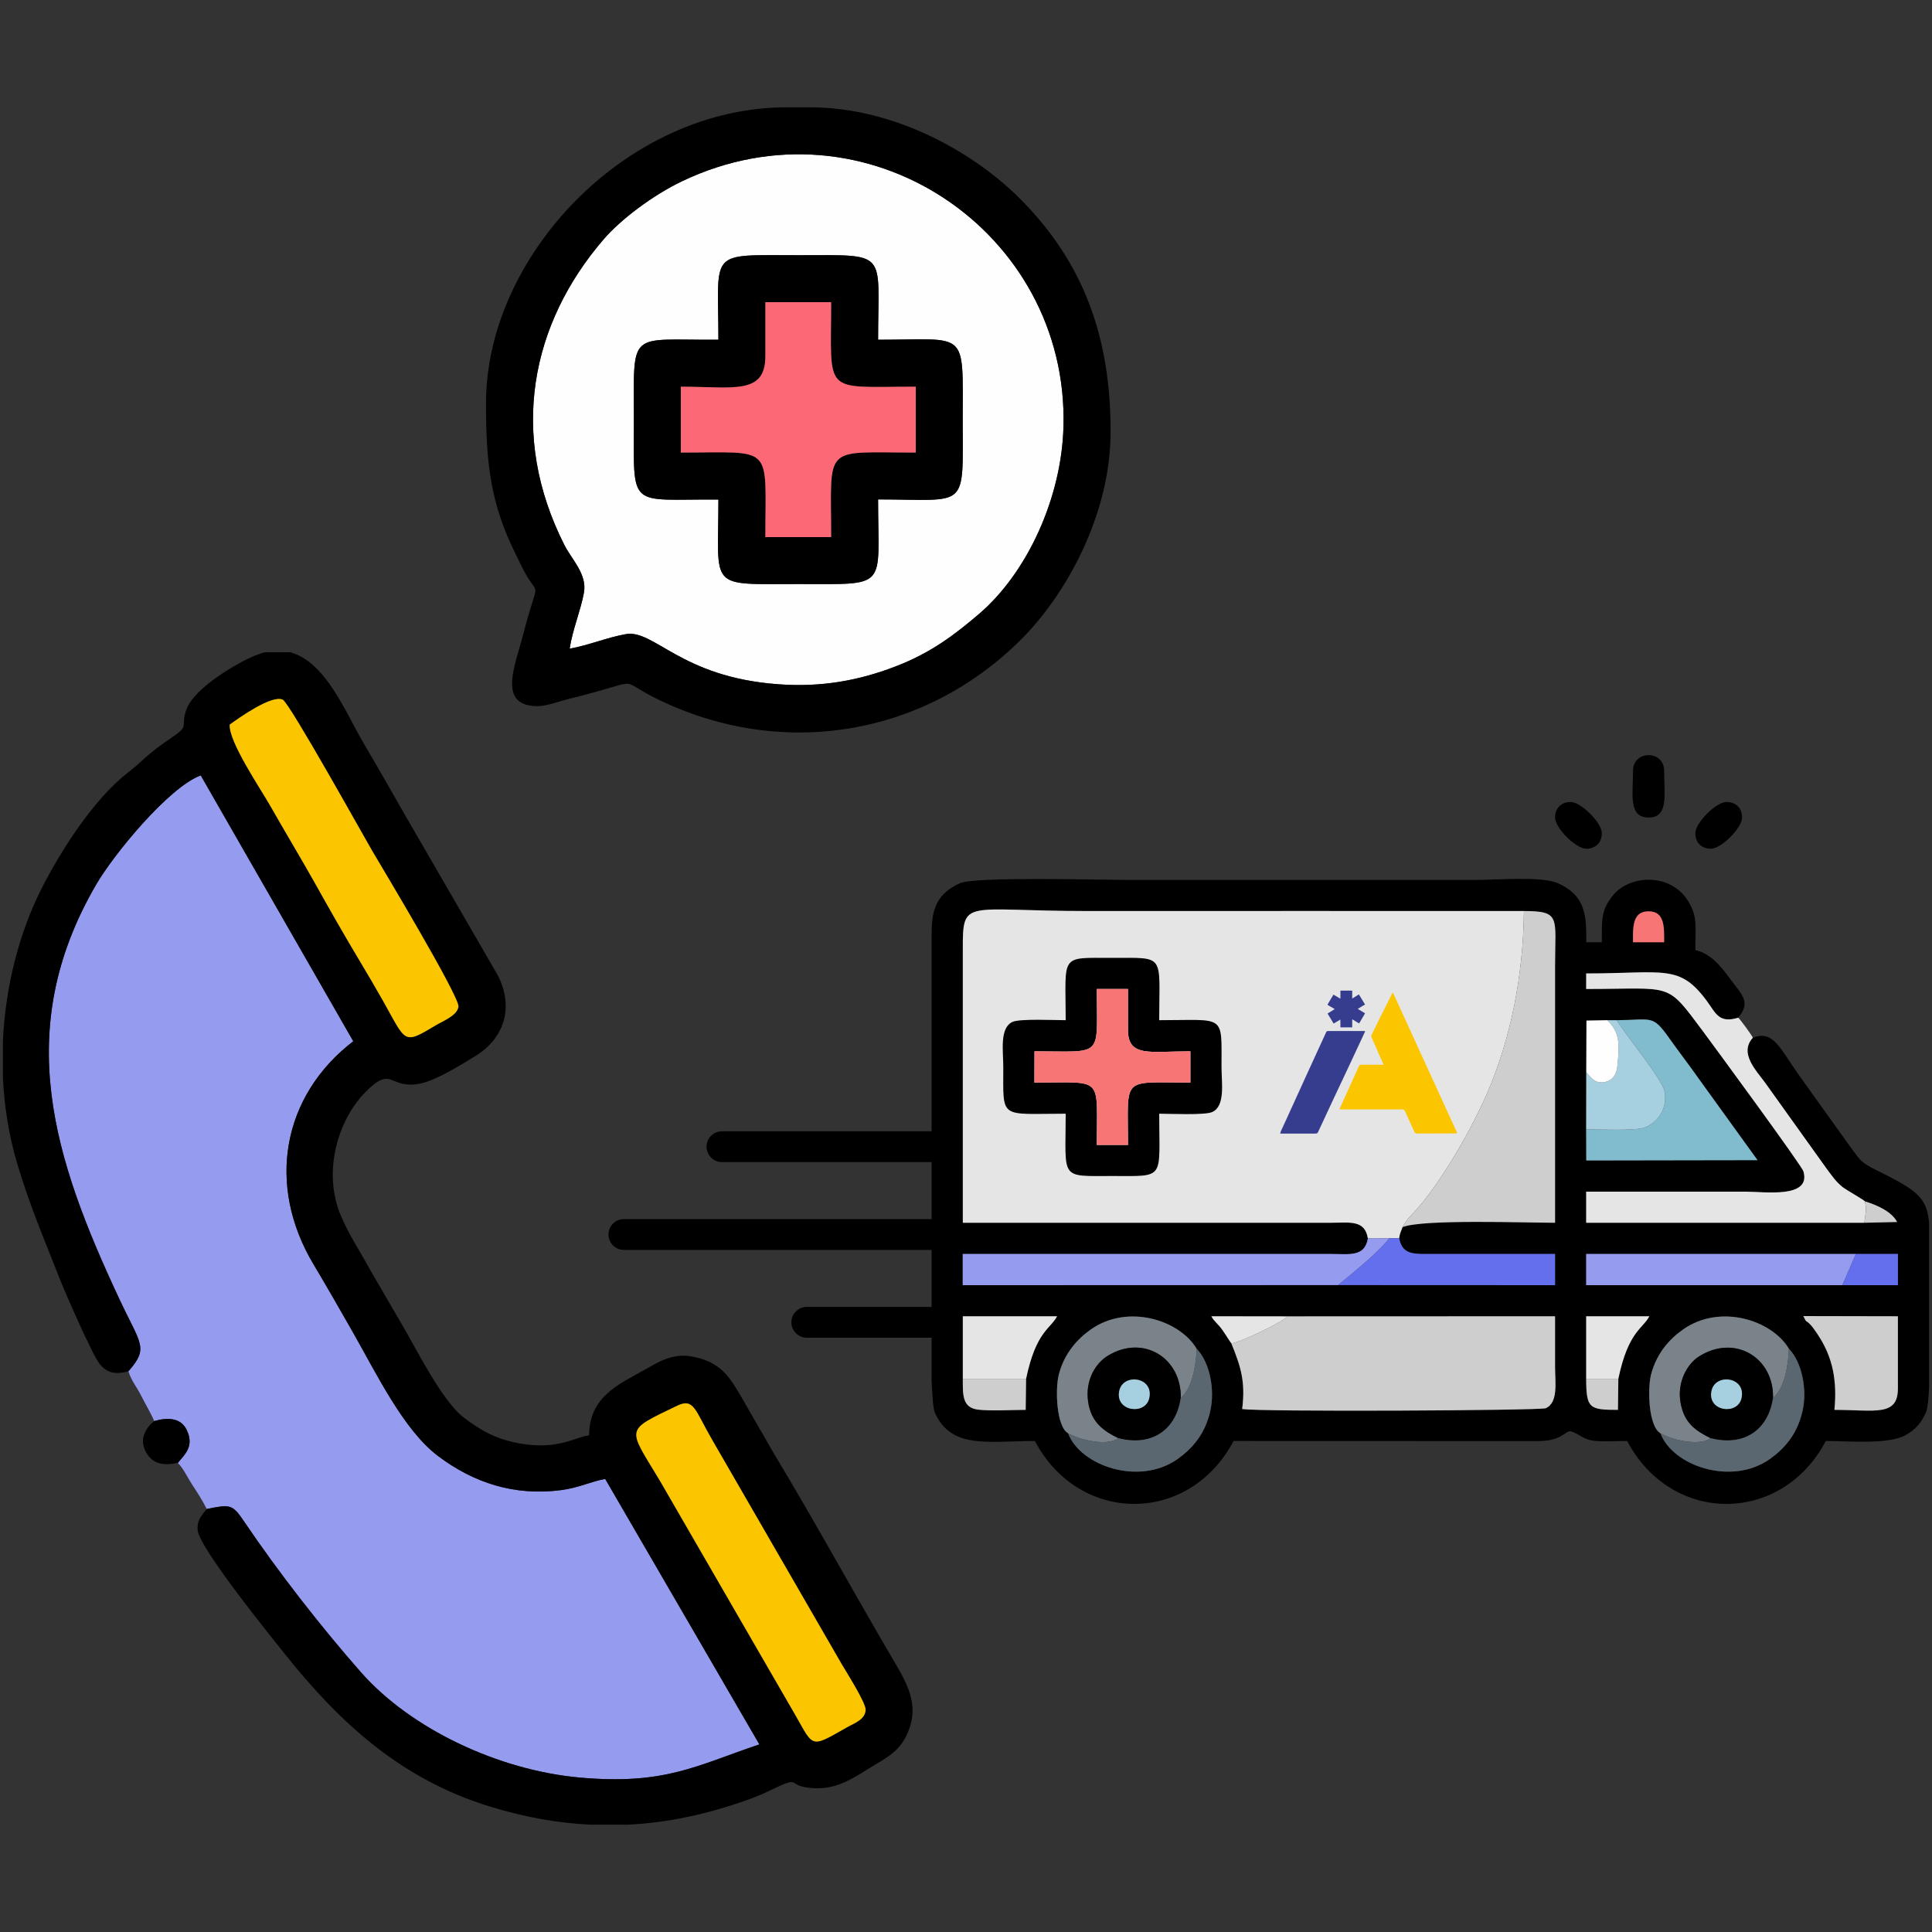 <?xml version="1.0" encoding="UTF-8"?>
<!DOCTYPE svg PUBLIC "-//W3C//DTD SVG 1.1//EN" "http://www.w3.org/Graphics/SVG/1.1/DTD/svg11.dtd">
<!-- Creator: CorelDRAW X7 -->
<svg xmlns="http://www.w3.org/2000/svg" xml:space="preserve" width="200px" height="200px" version="1.1" style="shape-rendering:geometricPrecision; text-rendering:geometricPrecision; image-rendering:optimizeQuality; fill-rule:evenodd; clip-rule:evenodd"
viewBox="0 0 20000 20000"
 xmlns:xlink="http://www.w3.org/1999/xlink">
 <rect x="0" y="0" width="20000" height="20000" fill="#333333" stroke="none"/>
 <defs>
  <style type="text/css">
   <![CDATA[
    .fil1 {fill:black}
    .fil5 {fill:black}
    .fil15 {fill:#363D8E}
    .fil21 {fill:#433E43}
    .fil20 {fill:#544D55}
    .fil12 {fill:#5B6770}
    .fil11 {fill:#636FED}
    .fil22 {fill:#736001}
    .fil10 {fill:#7A828A}
    .fil8 {fill:#80BBCE}
    .fil3 {fill:#959CF0}
    .fil13 {fill:#A6CFE0}
    .fil7 {fill:#CECECE}
    .fil6 {fill:#E5E5E5}
    .fil9 {fill:#F87575}
    .fil4 {fill:#FBC600}
    .fil17 {fill:#FBFAFB}
    .fil2 {fill:#FC6875}
    .fil19 {fill:#FC9801}
    .fil18 {fill:#FDBC85}
    .fil16 {fill:#FDD1A3}
    .fil0 {fill:#FEFEFE}
    .fil14 {fill:#FEFEFF}
   ]]>
  </style>
 </defs>
 <g id="Layer_x0020_1">
  <g id="_2118812441744">
   <g>
    <path class="fil0" d="M7437 3517c0,-939 -118,-875 827,-875 944,0 826,-59 826,875 935,0 876,-117 876,827 0,946 64,826 -876,826 0,935 118,876 -826,876 -945,0 -827,64 -827,-875 -941,-6 -875,116 -875,-827 0,-944 -66,-821 875,-827zm-1540 3198c200,-36 388,-116 579,-150 296,-54 567,443 1575,518 442,34 834,-36 1214,-182 374,-142 624,-336 867,-543 502,-427 858,-1206 877,-1941 55,-2019 -2046,-3449 -3948,-2541 -306,146 -637,398 -811,600 -753,873 -989,2020 -406,3169 75,147 235,299 201,490 -34,186 -118,382 -148,580z"/>
    <path class="fil1" d="M5897 6715c30,-198 114,-394 148,-580 34,-191 -126,-343 -201,-490 -583,-1149 -347,-2296 406,-3169 174,-202 505,-454 811,-600 1902,-908 4003,522 3948,2541 -19,735 -375,1514 -877,1941 -243,207 -493,401 -867,543 -380,146 -772,216 -1214,182 -1008,-75 -1279,-572 -1575,-518 -191,34 -379,114 -579,150zm-866 -2541c0,609 42,1039 316,1580 29,59 54,114 89,178 152,274 138,20 -22,643 -79,309 -272,735 152,735 93,0 225,-51 315,-73 816,-200 483,-219 908,-8 1282,636 2765,402 3778,-606 449,-445 930,-1274 930,-2157 0,-974 -278,-1750 -942,-2413 -454,-455 -1272,-942 -2170,-942l-243 0c-1655,0 -3111,1538 -3111,3063z"/>
    <path class="fil1" d="M7923 3128l681 0c0,972 -97,875 876,875l0 682c-972,0 -876,-96 -876,875l-681 0c0,-971 96,-875 -875,-875l0 -682c539,0 875,89 875,-315l0 -560zm-486 389c-941,6 -875,-117 -875,827 0,943 -66,821 875,827 0,939 -118,875 827,875 944,0 826,59 826,-876 940,0 876,120 876,-826 0,-944 59,-827 -876,-827 0,-934 118,-875 -826,-875 -945,0 -827,-64 -827,875z"/>
    <path class="fil2" d="M7923 3688c0,404 -336,315 -875,315l0 682c971,0 875,-96 875,875l681 0c0,-971 -96,-875 876,-875l0 -682c-973,0 -876,97 -876,-875l-681 0 0 560z"/>
   </g>
   <g>
    <path class="fil3" d="M1329 14196c36,107 83,155 132,252 34,68 118,212 134,263 135,-38 275,-40 339,94 79,169 -22,251 -93,339 58,58 96,144 147,223 57,87 108,165 152,254 245,-49 265,-51 388,131 353,523 802,1098 1211,1562 516,584 1420,1011 2260,1087 882,79 1203,-121 1862,-343l-1596 -2748c-142,24 -272,91 -452,115 -488,65 -912,-76 -1278,-352 -357,-269 -634,-847 -889,-1294 -134,-236 -262,-458 -400,-690 -493,-824 -323,-1747 411,-2310l-1579 -2752c-327,120 -900,814 -1085,1134 -874,1506 -434,2840 240,4281 224,480 311,508 96,754z"/>
    <path class="fil1" d="M7010 14552c173,-83 184,44 357,344l1345 2329c48,82 254,406 249,477 -7,101 -116,135 -195,180 -407,231 -331,211 -586,-220l-1346 -2329c-336,-562 -377,-514 176,-781zm-4265 -7800l259 0c370,100 573,625 758,938 215,363 402,703 616,1067l773 1336c171,327 75,652 -230,839 -147,90 -406,252 -570,285 -336,67 -282,-209 -582,103 -261,272 -438,803 -238,1271 87,202 197,364 300,553l305 525c172,286 435,834 672,1011 167,125 321,217 569,262 406,73 585,-71 722,-83 0,-402 311,-531 576,-680 127,-71 280,-172 478,-138 310,52 403,219 524,425l338 587c403,666 838,1462 1251,2163 137,233 251,447 129,726 -69,156 -166,225 -308,309 -238,142 -402,275 -665,260 -310,-16 -89,-151 -466,31 -72,35 -143,63 -218,90 -417,149 -826,237 -1239,257l-387 0c-338,-16 -681,-78 -1035,-186 -923,-282 -1558,-865 -2134,-1588 -109,-138 -896,-1104 -898,-1283 -2,-111 50,-150 95,-211 245,-49 265,-51 388,131 353,523 802,1098 1211,1562 516,584 1420,1011 2260,1087 882,79 1203,-121 1862,-343l-1596 -2748c-142,24 -272,91 -452,115 -488,65 -912,-76 -1278,-352 -357,-269 -634,-847 -889,-1294 -134,-236 -262,-458 -400,-690 -493,-824 -323,-1747 411,-2310l-1579 -2752c-327,120 -900,814 -1085,1134 -874,1506 -434,2840 240,4281 224,480 311,508 96,754 -134,34 -219,20 -298,-77 -76,-95 -354,-733 -402,-855 -162,-413 -325,-790 -454,-1229 -85,-289 -131,-586 -145,-881l0 -374c26,-578 173,-1129 395,-1571 202,-401 544,-936 899,-1211 183,-142 158,-162 475,-378 164,-111 67,-99 130,-274 82,-230 540,-491 717,-562 34,-14 67,-25 99,-32zm-367 749c95,-69 436,-312 549,-258 71,34 847,1431 926,1565 85,145 909,1515 893,1614 -16,93 -154,143 -237,193 -339,203 -301,177 -546,-258 -83,-145 -155,-270 -236,-404 -155,-259 -309,-528 -459,-797 -151,-270 -313,-537 -469,-812 -101,-178 -434,-668 -421,-843z"/>
    <path class="fil4" d="M2378 7501c-13,175 320,665 421,843 156,275 318,542 469,812 150,269 304,538 459,797 81,134 153,259 236,404 245,435 207,461 546,258 83,-50 221,-100 237,-193 16,-99 -808,-1469 -893,-1614 -79,-134 -855,-1531 -926,-1565 -113,-54 -454,189 -549,258z"/>
    <path class="fil4" d="M7010 14552c-553,267 -512,219 -176,781l1346 2329c255,431 179,451 586,220 79,-45 188,-79 195,-180 5,-71 -201,-395 -249,-477l-1345 -2329c-173,-300 -184,-427 -357,-344z"/>
    <path class="fil1" d="M1595 14711c-90,75 -158,190 -82,324 70,124 180,138 328,109 71,-88 172,-170 93,-339 -64,-134 -204,-132 -339,-94z"/>
   </g>
   <g>
    <g>
     <path class="fil5" d="M8352 13529l1282 0c88,0 160,72 160,159l0 0c0,88 -72,160 -160,160l-1282 0c-88,0 -160,-72 -160,-160l0 0c0,-87 72,-159 160,-159z"/>
     <path class="fil5" d="M6458 12620l3176 0c88,0 160,72 160,159l0 0c0,88 -72,160 -160,160l-3176 0c-88,0 -159,-72 -159,-160l0 0c0,-87 71,-159 159,-159z"/>
     <path class="fil5" d="M7474 11711l2160 0c88,0 160,72 160,159l0 0c0,88 -72,160 -160,160l-2160 0c-88,0 -160,-72 -160,-160l0 0c0,-88 72,-159 160,-159z"/>
    </g>
    <g>
     <path class="fil1" d="M11057 14837c125,337 736,548 1133,267 149,-106 282,-253 337,-490 55,-234 -8,-518 -139,-651 -173,-294 -708,-472 -1095,-201 -138,97 -271,242 -330,458 -43,158 -27,549 94,617zm-1413 -5159l0 76 0 2662 0 1876c7,170 17,293 33,330 170,384 551,295 1036,295 460,869 1598,868 2057,0l3147 1c251,1 278,-102 342,-102 88,24 123,85 244,99 92,11 243,2 341,2 460,869 1598,868 2057,0 227,0 653,39 827,-61 97,-55 159,-122 209,-234 17,-39 27,-138 33,-264l0 -1034 0 -663c-23,-272 -130,-342 -558,-554 -134,-66 -154,-94 -237,-206l-556 -776c-196,-277 -261,-463 -473,-383 -147,161 37,342 127,467l631 882c58,77 103,147 179,204 34,25 208,124 222,141 129,40 277,106 334,214l-339 8 -2880 0 0 -322c552,0 1103,0 1654,0 193,0 677,73 595,-210 -18,-61 -922,-1291 -1037,-1446 -391,-524 -303,-442 -1212,-442l0 -161c813,0 968,-103 1257,296 84,115 119,224 317,162 133,-163 46,-227 -98,-421 -86,-115 -187,-242 -346,-279 0,-247 26,-345 -76,-509 -188,-301 -618,-267 -784,-48 -113,147 -108,229 -108,476l-161 0c0,-246 9,-478 -296,-612 -165,-73 -626,-33 -854,-33l-3590 0c-276,0 -1585,-36 -1741,33 -275,121 -295,319 -296,536zm7545 5159c125,337 735,548 1132,267 149,-106 282,-253 337,-490 55,-234 -8,-518 -139,-651 -173,-294 -708,-472 -1095,-201 -138,97 -271,242 -330,458 -43,158 -27,549 95,617zm-7222 -564c0,164 -8,301 161,320 131,15 355,2 490,2l4 -322c103,-492 252,-516 321,-647l-976 0 0 647zm2780 -366c95,235 148,390 112,679 174,31 3086,16 3142,-8 133,-58 97,-271 97,-427 0,-175 0,-350 0,-525l-2768 1 -790 -1c30,56 69,78 112,139 39,55 56,87 95,142zm3673 366c1,306 31,322 329,322l4 -322c103,-492 252,-516 321,-647l-654 0 0 647zm3227 -647l-979 -2c40,84 19,29 80,96 19,21 43,56 68,93 161,241 202,485 174,782 418,0 657,73 657,-222l0 -747zm-435 -645l-2792 0 0 323 2652 0 575 0 0 -323 -435 0zm-3436 -3550c-1506,-1 -3012,0 -4519,0 -1279,0 -1291,-141 -1290,404l0 2823 3811 0c191,0 351,-34 382,162 -33,195 -192,161 -382,161l-3812 0 0 323 3886 -1 2246 1 0 -323 -1332 0c-162,2 -254,-12 -282,-165 10,-64 22,-70 35,-113 207,-84 1277,-45 1579,-45l0 -2662c0,-500 63,-564 -322,-565zm960 1130l-98 0 -215 4 -2 535 -1 591 1 322 1773 -3 -607 -841c-107,-152 -201,-272 -306,-420 -177,-250 -177,-190 -545,-188zm491 -807c0,-152 9,-320 -161,-320 -170,0 -162,169 -161,320l322 0z"/>
     <path class="fil6" d="M14519 12703c-13,43 -25,49 -35,113l-103 3 -221 1c-31,-196 -191,-162 -382,-162l-3811 0 0 -2823c-1,-545 11,-404 1290,-404 1507,0 3013,-1 4519,0 -8,678 -138,1322 -379,1881 -156,364 -482,937 -750,1227 -53,57 -87,90 -128,164z"/>
     <path class="fil7" d="M12747 13907c104,-15 527,-220 583,-280l2768 -1c0,175 0,350 0,525 0,156 36,369 -97,427 -56,24 -2968,39 -3142,8 36,-289 -17,-444 -112,-679z"/>
     <path class="fil1" d="M11677 10238l-323 0c0,723 78,645 -645,645l-1 324c724,0 646,-79 646,645l323 0c0,-723 -78,-645 646,-645l0 -324c-420,0 -646,65 -646,-221l0 -424zm323 323c689,0 645,-70 645,484 0,163 42,406 -97,467 -76,34 -440,17 -548,17 0,688 69,645 -484,645 -553,0 -484,43 -484,-645 -691,0 -646,66 -646,-484 0,-164 -41,-406 97,-467 76,-34 441,-17 549,-17 0,-689 -69,-645 484,-645 554,0 484,-44 484,645z"/>
     <path class="fil7" d="M14519 12703c41,-74 75,-107 128,-164 268,-290 594,-863 750,-1227 241,-559 371,-1203 379,-1881 385,1 322,65 322,565l0 2662c-302,0 -1372,-39 -1579,45z"/>
     <path class="fil6" d="M17994 10535c31,29 132,171 152,207 -147,161 37,342 127,467l631 882c58,77 103,147 179,204 34,25 208,124 222,141 22,90 5,132 -5,222l-2880 0 0 -322c552,0 1103,0 1654,0 193,0 677,73 595,-210 -18,-61 -922,-1291 -1037,-1446 -391,-524 -303,-442 -1212,-442l0 -161c813,0 968,-103 1257,296 84,115 119,224 317,162z"/>
     <path class="fil3" d="M13852 13303l-3886 1 0 -323 3812 0c190,0 349,34 382,-161l221 -1c-71,99 -286,285 -393,372l-136 112z"/>
     <path class="fil8" d="M16420 11691c135,0 482,16 592,-15 140,-40 260,-201 217,-386 -30,-129 -399,-574 -493,-729 368,-2 368,-62 545,188 105,148 199,268 306,420l607 841 -1773 3 -1 -322z"/>
     <path class="fil9" d="M11677 10662c0,286 226,221 646,221l0 324c-724,0 -646,-78 -646,645l-323 0c0,-724 78,-645 -646,-645l1 -324c723,0 645,78 645,-645l323 0 0 424z"/>
     <polygon class="fil3" points="19072,13304 16420,13304 16420,12981 19212,12981 "/>
     <path class="fil10" d="M18519 13963c-8,182 -47,411 -165,509 11,-420 -399,-666 -769,-428 -116,74 -228,262 -187,481 38,207 155,286 310,363 -112,86 -406,18 -519,-51 -122,-68 -138,-459 -95,-617 59,-216 192,-361 330,-458 387,-271 922,-93 1095,201z"/>
     <path class="fil10" d="M12388 13963c-8,182 -47,411 -165,509 10,-409 -384,-665 -757,-436 -120,74 -234,247 -202,472 31,216 157,303 313,380 -112,86 -406,18 -520,-51 -121,-68 -137,-459 -94,-617 59,-216 192,-361 330,-458 387,-271 922,-93 1095,201z"/>
     <path class="fil7" d="M19647 14373c0,295 -239,222 -657,222 28,-297 -13,-541 -174,-782 -25,-37 -49,-72 -68,-93 -61,-67 -40,-12 -80,-96l979 2 0 747z"/>
     <path class="fil11" d="M13852 13303l136 -112c107,-87 322,-273 393,-372l103 -3c28,153 120,167 282,165l1332 0 0 323 -2246 -1z"/>
     <path class="fil1" d="M11897 14473c49,-221 -273,-262 -311,-73 -43,213 272,253 311,73zm326 -1c-44,313 -283,509 -646,416 -156,-77 -282,-164 -313,-380 -32,-225 82,-398 202,-472 373,-229 767,27 757,436z"/>
     <path class="fil1" d="M18028 14473c49,-221 -273,-262 -311,-73 -43,213 272,253 311,73zm326 -1c-44,313 -283,509 -646,416 -155,-77 -272,-156 -310,-363 -41,-219 71,-407 187,-481 370,-238 780,8 769,428z"/>
     <path class="fil12" d="M11057 14837c114,69 408,137 520,51 363,93 602,-103 646,-416 118,-98 157,-327 165,-509 131,133 194,417 139,651 -55,237 -188,384 -337,490 -397,281 -1008,70 -1133,-267z"/>
     <path class="fil12" d="M17189 14837c113,69 407,137 519,51 363,93 602,-103 646,-416 118,-98 157,-327 165,-509 131,133 194,417 139,651 -55,237 -188,384 -337,490 -397,281 -1007,70 -1132,-267z"/>
     <path class="fil13" d="M16420 11691l1 -591c47,50 88,123 194,101 73,-15 118,-74 127,-156 29,-258 19,-367 -104,-484l98 0c94,155 463,600 493,729 43,185 -77,346 -217,386 -110,31 -457,15 -592,15z"/>
     <path class="fil6" d="M10622 14273l-655 0 0 -647 976 0c-69,131 -218,155 -321,647z"/>
     <path class="fil6" d="M16753 14273l-333 0 0 -647 654 0c-69,131 -218,155 -321,647z"/>
     <path class="fil7" d="M9967 14273l655 0 -4 322c-135,0 -359,13 -490,-2 -169,-19 -161,-156 -161,-320z"/>
     <path class="fil14" d="M16421 11100l2 -535 215 -4c123,117 133,226 104,484 -9,82 -54,141 -127,156 -106,22 -147,-51 -194,-101z"/>
     <path class="fil1" d="M17227 7979c0,243 50,484 -161,484 -211,0 -161,-241 -161,-484 0,-216 322,-216 322,0z"/>
     <polygon class="fil11" points="19072,13304 19212,12981 19647,12981 19647,13304 "/>
     <path class="fil1" d="M16582 8625c0,97 -64,161 -161,161 -108,0 -323,-215 -323,-323 0,-97 64,-161 161,-161 107,0 323,215 323,323z"/>
     <path class="fil1" d="M18034 8463c0,108 -216,323 -323,323 -97,0 -161,-64 -161,-161 0,-108 215,-323 323,-323 97,0 161,64 161,161z"/>
     <path class="fil6" d="M12747 13907c-39,-55 -56,-87 -95,-142 -43,-61 -82,-83 -112,-139l790 1c-56,60 -479,265 -583,280z"/>
     <path class="fil7" d="M16420 14273l333 0 -4 322c-298,0 -328,-16 -329,-322z"/>
     <path class="fil9" d="M17227 9754l-322 0c-1,-151 -9,-320 161,-320 170,0 161,168 161,320z"/>
     <path class="fil13" d="M18028 14473c-39,180 -354,140 -311,-73 38,-189 360,-148 311,73z"/>
     <path class="fil13" d="M11897 14473c-39,180 -354,140 -311,-73 38,-189 360,-148 311,73z"/>
     <path class="fil7" d="M19300 12658c10,-90 27,-132 5,-222 129,40 277,106 334,214l-339 8z"/>
     <g>
      <path class="fil4" d="M14323 11022c-17,-38 -31,-71 -46,-103 -25,-58 -50,-116 -76,-173 -8,-16 -5,-30 3,-44 27,-54 53,-109 80,-163 44,-87 88,-175 134,-267 223,488 445,973 668,1459 -7,1 -12,2 -16,2 -134,0 -268,0 -402,1 -14,0 -21,-6 -26,-17 -32,-70 -65,-140 -96,-211 -7,-17 -16,-21 -32,-21 -208,0 -415,0 -622,0 -8,0 -16,0 -27,0 10,-24 20,-46 30,-68 54,-120 109,-241 164,-362 14,-33 14,-33 49,-33 63,0 125,0 187,0 7,0 15,0 28,0l0 0z"/>
      <path class="fil15" d="M13271 11735c-22,0 -19,-1 -19,-1 9,-27 7,-20 9,-27 15,-32 29,-62 43,-93 38,-83 76,-167 114,-250 34,-74 68,-148 101,-222 39,-84 77,-167 115,-251 32,-70 64,-139 96,-209 2,-4 9,-9 13,-9 128,0 255,0 383,0 1,0 2,1 6,3 -9,19 -18,39 -27,59 -50,106 -99,213 -149,319 -49,104 -98,208 -147,312 -52,112 -104,223 -156,335 -15,34 -15,34 -52,34 -102,0 -204,0 -306,0 -7,0 0,0 -24,0z"/>
      <path class="fil15" d="M13876 10595l-1 -41 -4 3c-11,6 -49,29 -57,34 -4,3 -8,5 -8,5 0,0 -20,-33 -51,-84 -7,-11 -12,-20 -12,-20 0,0 15,-10 34,-21 19,-11 36,-22 37,-23 2,-1 3,-2 3,-2 0,0 -20,-12 -63,-37 -6,-4 -12,-8 -12,-8 0,0 5,-9 11,-19 7,-11 13,-22 14,-24 3,-5 20,-33 26,-43 2,-3 5,-8 6,-11 5,-8 4,-7 5,-7 0,0 3,1 6,3 28,17 41,24 43,25 1,1 7,4 12,7 6,4 10,7 10,7 1,-1 1,-19 1,-42l0 -42 122 0 0 82 5 -3c10,-7 48,-30 56,-35 4,-2 8,-5 8,-5 1,1 20,33 52,85 6,11 12,20 12,20 -1,0 -16,9 -35,20 -19,12 -35,22 -37,23 -2,1 -3,2 -3,2 0,1 20,13 63,38 7,4 12,7 12,7 0,0 -5,9 -11,20 -7,11 -13,21 -14,24 -3,4 -20,33 -25,42 -2,4 -5,9 -7,12 -4,7 -4,7 -5,7 0,0 -2,-1 -5,-3 -2,-2 -13,-8 -24,-14 -11,-7 -25,-15 -31,-19 -6,-3 -11,-6 -11,-6 0,0 0,19 0,42l0 41 -122 0 0 -40z"/>
     </g>
    </g>
   </g>
  </g>
  <g id="_2118812411024">
   <g>
    <path class="fil1" d="M78973 17248l5 -95 879 0 9 95 -1 1398 -892 0 0 -1398zm215 -11231l650 0 971 0c250,12 489,41 697,110 256,85 383,168 584,307 269,185 389,299 264,501 -130,59 -202,58 -305,-29 -266,-227 -448,-368 -858,-463 -397,-91 -1272,-47 -1727,-45 -766,-3 -1300,312 -1612,733 -391,531 -433,1201 -371,1980 102,-51 268,-183 391,-258 152,-94 286,-155 446,-238 601,-337 1579,-478 2349,-356 368,59 774,185 1074,328 502,240 562,342 887,524 38,-376 36,-1047 -85,-1429 -57,-180 1,-242 89,-344 154,0 212,33 260,148 188,460 109,1287 120,1811 4,178 47,137 126,256 162,245 -51,142 232,351 452,334 494,1105 219,1566 -86,143 -249,300 -422,340 21,93 107,228 146,414 163,789 -197,1151 -248,1340 420,0 731,42 987,207 693,451 716,919 716,1647l0 2948c0,250 40,485 -261,629 -41,19 -70,28 -101,32l-1508 0c-119,-7 -197,-40 -205,-178 34,-176 85,-202 269,-205 272,-4 1321,48 1396,-26 62,-60 32,-1379 22,-1465l-1113 0c-247,332 -515,571 -1015,571 -493,0 -768,-235 -1015,-571l-990 1 -1 1490c362,7 729,2 1091,2 565,0 799,-83 855,203 -22,81 -17,137 -127,168 -14,4 -132,7 -329,10l-7895 0 -146 0c-459,-2 -515,-32 -514,-534 1,-813 3,-1627 0,-2439 -4,-993 754,-950 1474,-940 271,4 228,50 302,-308 117,-569 495,-382 634,-585 265,-386 639,-630 1172,-658 377,-19 812,1 1195,1 0,-297 24,-709 0,-992 -11,-130 -79,-158 -183,-324 -50,-80 -139,-232 -147,-336 -375,0 -511,6 -764,-126 -449,-236 -572,-757 -490,-1254 64,-387 222,-517 442,-676 139,-101 28,-113 155,-303 32,-49 71,-82 91,-112 90,-135 -31,-1225 82,-1697 152,-633 573,-1191 1161,-1482 367,-181 600,-233 883,-245zm-5042 12312l4446 0 0 315 -4446 2 -585 0 0 -317 585 0zm9280 -2014l951 -1 12 458 -976 0 13 -457zm-3178 0l835 -1 -3 458 -834 0 2 -457zm-1275 95l5 -96 876 0 12 95 -1 363 -891 0 -1 -362zm2493 279c-180,-1081 1416,-1294 1575,-278 168,1070 -1410,1265 -1575,278zm-4067 -757c276,6 227,-174 227,-424 245,0 596,-49 772,80 219,162 194,328 194,644l-5 1677c-30,70 -57,42 -273,40l-4741 -1c-55,-262 -12,-1230 -12,-1564 0,-233 -43,-529 91,-697 170,-210 325,-181 653,-178l221 0c0,1368 -216,2058 1170,2057 712,0 1640,167 1881,-546 36,-108 56,-233 50,-357 -9,-169 -56,-200 -222,-212 -287,86 -11,593 -492,718 -132,34 -1577,61 -1763,-35 -117,-61 -226,-190 -240,-369 -29,-374 -2,-868 -2,-1255l2337 -3c0,196 -34,367 154,425zm3266 -2583c619,-71 975,-418 1093,-441 0,202 0,403 0,605 -1,218 -41,412 188,441 772,100 2443,-381 2442,1160l-2 819c-1750,0 -790,68 -1516,-396 -167,-108 -381,-175 -618,-175 -247,0 -465,75 -634,185 -247,160 -343,370 -408,386l-965 -1 14 -1211c339,-6 408,-144 407,-471 -1,-300 -1,-601 -1,-901zm-3831 1778l-1532 0c-47,-555 358,-432 750,-432 118,0 522,-14 607,11 124,38 189,276 175,421zm3003 -1743c95,-40 319,-28 444,-9 42,115 36,833 6,967 -116,26 -350,29 -462,-3 -23,-111 -39,-870 12,-955zm-741 -90c88,-4 130,14 218,32 200,43 132,62 132,695 -1,406 -56,696 405,700l15 1212 -892 0c-60,-980 -1085,-806 -1718,-806l-124 -507c-149,-109 -151,-248 -421,-295 -200,-35 -480,2 -694,-15 437,-452 824,-353 1509,-353 1069,0 779,107 830,-1053 90,33 234,148 355,212 113,60 296,94 385,178zm3043 282c0,-224 -30,-850 4,-1028 0,0 348,-637 388,-648l204 0c174,53 428,956 -65,1522 -183,210 -194,154 -531,154zm-3673 -3901c81,-125 676,-326 890,-380 1186,-305 2095,182 2920,804 0,1093 84,1581 -523,2280 -523,603 -1330,662 -2118,611 -724,-59 -1202,-461 -1479,-869 -405,-596 -321,-1228 -321,-2018 156,-124 413,-340 631,-428zm-1714 1068c0,-291 95,-460 266,-557 141,55 114,150 436,143 0,426 0,768 42,1186 -585,23 -744,-221 -744,-772zm5905 -414c288,9 316,-90 433,-143 178,90 269,272 269,557 0,504 -106,776 -745,776 49,-419 43,-769 43,-1190zm-4146 -1148l-623 400c-257,183 -475,469 -589,324 -65,-140 44,-181 124,-255 483,-448 1344,-896 2009,-1000 1301,-200 2412,243 3337,1068 150,134 23,334 -197,146 -70,-60 -122,-108 -191,-164 -133,-108 -278,-211 -434,-303 -706,-413 -1449,-665 -2316,-543 -591,83 -988,312 -1120,327z"/>
    <path class="fil16" d="M79238 11963c-21,-213 189,-271 354,-135 285,236 632,241 913,14 235,-190 368,-42 367,95 0,236 -497,449 -806,450 -187,1 -363,-45 -506,-120 -113,-60 -309,-181 -322,-304zm1770 -1855c0,-216 58,-288 287,-253 136,82 94,509 94,659 0,329 -381,359 -381,-25l0 -381zm-2287 0c0,-216 58,-288 288,-253 135,82 93,509 93,659 0,329 -381,359 -381,-25l0 -381zm1287 722c427,294 173,582 -66,445 -21,-11 -235,-229 -271,-263 -192,-178 -26,-335 161,-706 55,-109 115,-267 301,-192 268,109 -81,548 -125,716zm-1542 -1155c-70,185 -27,876 -27,1119 -1,368 9,668 128,990 329,889 898,1037 1068,1206 788,51 1595,-8 2118,-611 607,-699 523,-1187 523,-2280 -825,-622 -1734,-1109 -2920,-804 -214,54 -809,255 -890,380z"/>
    <path class="fil3" d="M80665 13349c0,300 0,601 1,901 1,327 -68,465 -407,471l-14 1211 965 1c65,-16 161,-226 408,-386 169,-110 387,-185 634,-185 237,0 451,67 618,175 726,464 -234,396 1516,396l2 -819c1,-1541 -1670,-1060 -2442,-1160 -229,-29 -189,-223 -188,-441 0,-202 0,-403 0,-605 -118,23 -474,370 -1093,441z"/>
    <path class="fil3" d="M79206 6925c123,-39 1352,-26 1573,-19 283,10 357,150 357,432 0,262 13,501 -220,568 -136,39 -1366,25 -1587,17 -278,-11 -354,-155 -354,-431 -1,-291 -26,-487 231,-567zm-888 1690c601,-337 1579,-478 2349,-356 368,59 774,185 1074,328 502,240 562,342 887,524 38,-376 36,-1047 -85,-1429 -57,-180 1,-242 89,-344 -50,-60 -83,-133 -127,-202 -43,-68 -104,-136 -151,-201 -130,59 -202,58 -305,-29 -266,-227 -448,-368 -858,-463 -397,-91 -1272,-47 -1727,-45 -78,75 -177,103 -270,169 -680,478 -930,1179 -876,2048z"/>
    <path class="fil3" d="M82192 18849l501 0c34,-176 85,-202 269,-205 272,-4 1321,48 1396,-26 62,-60 32,-1379 22,-1465l-1113 0c-247,332 -515,571 -1015,571 -493,0 -768,-235 -1015,-571l-990 1 -1 1490c362,7 729,2 1091,2 565,0 799,-83 855,203z"/>
    <path class="fil3" d="M78587 17909l5 -1677c0,-316 25,-482 -194,-644 -176,-129 -527,-80 -772,-80 0,250 49,430 -227,424 56,62 29,-3 39,119 3,30 0,96 0,130 0,112 17,174 -33,270 166,12 213,43 222,212 6,124 -14,249 -50,357 -241,713 -1169,546 -1881,546 -1386,1 -1170,-689 -1170,-2057l-221 0 -62 110c-150,255 -97,664 -97,1019 0,425 0,850 0,1274l4441 -3z"/>
    <path class="fil17" d="M75886 16028c0,-159 53,-297 237,-256 149,33 144,182 144,348 177,37 375,-10 367,212 -7,208 -190,159 -367,191 -3,187 1,376 -209,358 -187,-16 -168,-184 -174,-369 -181,0 -339,15 -363,-159 -31,-229 194,-221 365,-221l0 -104zm1519 423c50,-96 33,-158 33,-270 0,-34 3,-100 0,-130 -10,-122 17,-57 -39,-119 -188,-58 -154,-229 -154,-425l-2337 3c0,387 -27,881 2,1255 14,179 123,308 240,369 186,96 1631,69 1763,35 481,-125 205,-632 492,-718z"/>
    <path class="fil3" d="M77132 14620l124 507c633,0 1658,-174 1718,806l892 0 -15 -1212c-461,-4 -406,-294 -405,-700 0,-633 68,-652 -132,-695 -88,-18 -130,-36 -218,-32 -69,37 -34,277 -34,371 1,677 92,902 -367,902l-1439 3c-62,5 -141,-3 -124,50z"/>
    <path class="fil11" d="M77132 14620c-17,-53 62,-45 124,-50l1439 -3c459,0 368,-225 367,-902 0,-94 -35,-334 34,-371 -89,-84 -272,-118 -385,-178 -121,-64 -265,-179 -355,-212 -51,1160 239,1053 -830,1053 -685,0 -1072,-99 -1509,353 214,17 494,-20 694,15 270,47 272,186 421,295z"/>
    <path class="fil17" d="M81466 16689c165,987 1743,792 1575,-278 -159,-1016 -1755,-803 -1575,278z"/>
    <path class="fil11" d="M78318 8615c-54,-869 196,-1570 876,-2048 93,-66 192,-94 270,-169 -766,-3 -1300,312 -1612,733 -391,531 -433,1201 -371,1980 102,-51 268,-183 391,-258 152,-94 286,-155 446,-238z"/>
    <path class="fil1" d="M79356 7287l1399 0 1 255 -1299 0 -101 -1 0 -254zm-150 -362c-257,80 -232,276 -231,567 0,276 76,420 354,431 221,8 1451,22 1587,-17 233,-67 220,-306 220,-568 0,-282 -74,-422 -357,-432 -221,-7 -1450,-20 -1573,19z"/>
    <path class="fil18" d="M79635 12990c-170,-169 -739,-317 -1068,-1206 -119,-322 -129,-622 -128,-990 0,-243 -43,-934 27,-1119 -218,88 -475,304 -631,428 0,790 -84,1422 321,2018 277,408 755,810 1479,869z"/>
    <path class="fil11" d="M78587 17909l-4441 3c0,-424 0,-849 0,-1274 0,-355 -53,-764 97,-1019l62 -110c-328,-3 -483,-32 -653,178 -134,168 -91,464 -91,697 0,334 -43,1302 12,1564l4741 1c216,2 243,30 273,-40z"/>
    <polygon class="fil3" points="74146,18646 78592,18644 78592,18329 74146,18329 "/>
    <polygon class="fil3" points="78973,18646 79865,18646 79866,17248 79857,17153 78978,17153 78973,17248 "/>
    <path class="fil19" d="M82139 13576c337,0 348,56 531,-154 493,-566 239,-1469 65,-1522l-204 0c-40,11 -388,648 -388,648 -34,178 -4,804 -4,1028z"/>
    <path class="fil20" d="M79432 8650l-118 70c-250,113 -507,234 -728,393l-75 68c132,-15 529,-244 1120,-327 867,-122 1610,130 2316,543 156,92 301,195 434,303 69,56 121,104 191,164 220,188 347,-12 197,-146 -925,-825 -2036,-1268 -3337,-1068z"/>
    <path class="fil18" d="M76752 10743c0,551 159,795 744,772 -42,-418 -42,-760 -42,-1186 -322,7 -295,-88 -436,-143 -171,97 -266,266 -266,557z"/>
    <path class="fil18" d="M82657 10329c0,421 6,771 -43,1190 639,0 745,-272 745,-776 0,-285 -91,-467 -269,-557 -117,53 -145,152 -433,143z"/>
    <path class="fil1" d="M80066 12387c309,-1 806,-214 806,-450 1,-137 -132,-285 -367,-95 -281,227 -628,222 -913,-14 -165,-136 -375,-78 -354,135 13,123 209,244 322,304 143,75 319,121 506,120z"/>
    <path class="fil1" d="M75886 16028l0 104c-171,0 -396,-8 -365,221 24,174 182,159 363,159 6,185 -13,353 174,369 210,18 206,-171 209,-358 177,-32 360,17 367,-191 8,-222 -190,-175 -367,-212 0,-166 5,-315 -144,-348 -184,-41 -237,97 -237,256z"/>
    <path class="fil3" d="M76834 15127c14,-145 -51,-383 -175,-421 -85,-25 -489,-11 -607,-11 -392,0 -797,-123 -750,432l1532 0z"/>
    <path class="fil1" d="M80008 10830c44,-168 393,-607 125,-716 -186,-75 -246,83 -301,192 -187,371 -353,528 -161,706 36,34 250,252 271,263 239,137 493,-151 66,-445z"/>
    <path class="fil21" d="M78511 9181l75 -68c221,-159 478,-280 728,-393l118 -70c-665,104 -1526,552 -2009,1000 -80,74 -189,115 -124,255 114,145 332,-141 589,-324l623 -400z"/>
    <polygon class="fil4" points="83413,16772 84389,16772 84377,16314 83426,16315 "/>
    <polygon class="fil4" points="79837,13384 79838,14330 80275,14330 80275,13391 "/>
    <polygon class="fil4" points="78974,16772 79865,16772 79866,16409 79854,16314 78978,16314 78973,16410 "/>
    <polygon class="fil4" points="80246,16772 81080,16772 81083,16314 80248,16315 "/>
    <polygon class="fil17" points="79356,7541 79457,7542 80756,7542 80755,7287 79356,7287 "/>
    <path class="fil1" d="M78721 10108l0 381c0,384 381,354 381,25 0,-150 42,-577 -93,-659 -230,-35 -288,37 -288,253z"/>
    <path class="fil1" d="M81008 10108l0 381c0,384 381,354 381,25 0,-150 42,-577 -94,-659 -229,-35 -287,37 -287,253z"/>
    <polygon class="fil11" points="74146,18646 74146,18329 73561,18329 73561,18646 "/>
    <path class="fil22" d="M79837 13384l438 7 0 939 -437 0 -1 -946zm0 0c-51,85 -35,844 -12,955 112,32 346,29 462,3 30,-134 36,-852 -6,-967 -125,-19 -349,-31 -444,9z"/>
    <g>
     <path class="fil4" d="M82378 16463c-11,-24 -20,-45 -29,-66 -16,-37 -32,-74 -49,-110 -5,-11 -3,-19 2,-29 17,-34 34,-69 51,-103 28,-56 56,-112 86,-171 143,312 285,621 427,933 -4,0 -7,1 -10,1 -86,0 -172,0 -257,0 -9,0 -13,-3 -17,-11 -20,-45 -41,-89 -61,-135 -5,-10 -10,-13 -21,-13 -132,1 -265,0 -397,0 -5,0 -10,0 -18,0 7,-15 13,-29 20,-43 34,-77 69,-154 104,-232 10,-21 9,-21 32,-21 40,0 79,0 119,0 5,0 10,0 18,0l0 0z"/>
     <path class="fil15" d="M81706 16919c-15,0 -12,-1 -12,-1 6,-17 4,-12 6,-17 9,-21 18,-40 27,-59 24,-53 48,-107 72,-160 22,-48 44,-95 66,-142 24,-54 48,-107 72,-160 21,-45 41,-90 62,-134 2,-3 6,-6 8,-6 82,0 164,0 245,0 1,0 2,1 4,2 -6,12 -12,25 -17,38 -32,68 -64,136 -96,203 -31,67 -62,133 -93,200 -33,71 -67,143 -100,214 -10,22 -10,22 -33,22 -65,0 -131,0 -196,0 -4,0 0,0 -15,0z"/>
     <path class="fil15" d="M82092 16190l0 -26 -3 2c-7,4 -31,19 -36,22 -3,1 -5,3 -5,3 0,0 -13,-21 -33,-54 -4,-7 -8,-13 -8,-13 0,0 10,-6 22,-13 12,-7 23,-14 24,-15 1,0 2,-1 2,-1 0,0 -13,-8 -40,-24 -5,-2 -8,-5 -8,-5 0,0 3,-5 7,-12 4,-7 8,-14 9,-15 2,-3 13,-22 16,-28 1,-2 3,-5 4,-7 3,-5 3,-5 3,-5 0,0 2,1 4,3 18,10 26,15 28,16 0,0 4,2 7,4 4,2 7,4 7,4 0,0 0,-12 0,-26l0 -27 78 0 0 52 3 -2c7,-4 32,-19 36,-22 3,-2 6,-3 6,-3 0,0 13,21 33,54 4,7 7,13 7,13 0,0 -10,6 -22,13 -12,7 -23,14 -24,14 -1,1 -2,2 -2,2 0,0 13,8 41,24 4,2 8,4 8,4 0,0 -4,6 -8,13 -4,7 -8,14 -9,15 -1,3 -12,22 -16,28 -1,2 -3,5 -4,7 -3,4 -3,4 -3,4 0,0 -2,0 -3,-1 -2,-1 -9,-6 -16,-10 -7,-4 -16,-9 -20,-11 -4,-2 -7,-4 -7,-4 0,0 0,12 0,26l0 27 -78 0 0 -26z"/>
    </g>
   </g>
   <g>
    <path class="fil3" d="M87450 8568c79,-42 146,18 161,82 11,52 5,188 5,251 0,138 42,413 -71,458 -78,31 -151,-13 -168,-82 -12,-47 -5,-193 -5,-252 0,-225 -37,-397 78,-457zm-78 -308c0,-216 244,-210 244,0 0,89 -33,157 -122,157 -91,1 -122,-64 -122,-157zm-1423 370l-801 1392c62,53 716,420 843,494 70,40 240,118 258,188 33,129 -130,183 -211,230 -108,62 -810,459 -845,495l799 1393c67,-23 183,-98 253,-140 87,-52 167,-97 258,-149 171,-97 343,-200 516,-297 268,-151 203,299 203,537 0,229 -22,599 4,811l1613 0c18,-170 0,-889 0,-1156 0,-135 64,-226 201,-152 105,56 930,547 993,569l806 -1400c-199,-102 -387,-224 -584,-335 -98,-55 -191,-108 -289,-167 -84,-50 -250,-104 -229,-228 15,-90 422,-289 550,-366 98,-58 191,-111 289,-167 91,-51 216,-137 301,-168 -18,-63 -525,-922 -602,-1057 -35,-61 -68,-115 -100,-171 -29,-53 -72,-137 -104,-177 -168,82 -787,450 -993,569 -311,181 -238,-224 -238,-449 0,-224 21,-578 -4,-786l-1613 0c-34,311 23,920 -2,1205 -12,146 -124,138 -234,76 -172,-99 -346,-197 -516,-298l-522 -296z"/>
    <path class="fil1" d="M86471 8926c170,101 344,199 516,298 110,62 222,70 234,-76 25,-285 -32,-894 2,-1205l1613 0c25,208 4,562 4,786 0,225 -73,630 238,449 206,-119 825,-487 993,-569 32,40 75,124 104,177 32,56 65,110 100,171 77,135 584,994 602,1057 -85,31 -210,117 -301,168 -98,56 -191,109 -289,167 -128,77 -535,276 -550,366 -21,124 145,178 229,228 98,59 191,112 289,167 197,111 385,233 584,335l-806 1400c-63,-22 -888,-513 -993,-569 -137,-74 -201,17 -201,152 0,267 18,986 0,1156l-1613 0c-26,-212 -4,-582 -4,-811 0,-238 65,-688 -203,-537 -173,97 -345,200 -516,297 -91,52 -171,97 -258,149 -70,42 -186,117 -253,140l-799 -1393c35,-36 737,-433 845,-495 81,-47 244,-101 211,-230 -18,-70 -188,-148 -258,-188 -127,-74 -781,-441 -843,-494l801 -1392 522 296zm506 0c-79,-21 -996,-592 -1061,-592 -55,0 -88,25 -113,59l-701 1211c-164,304 -352,478 -167,587 99,59 908,515 932,548 -22,29 -199,123 -244,150 -186,112 -489,272 -642,369 -150,97 -81,173 27,352 254,424 509,899 763,1321 158,264 107,257 695,-89 86,-51 165,-94 250,-145 44,-27 80,-47 125,-72 33,-20 98,-64 136,-74l0 1073c-1,83 -14,210 148,210l1812 0c152,0 149,-111 149,-197l-1 -1049 485 280c65,39 461,275 502,275 103,0 241,-284 304,-399 42,-77 81,-146 125,-220 47,-78 84,-146 131,-227l258 -444c316,-580 368,-436 -110,-725 -88,-53 -633,-354 -659,-389 19,-26 91,-63 128,-83l821 -473c201,-113 56,-233 -81,-484 -35,-65 -64,-109 -100,-173l-608 -1056c-138,-241 -168,-174 -492,13l-704 406 1 -999c0,-72 8,-103 -28,-146 -28,-34 -61,-51 -121,-51l-1812 0c-60,0 -93,17 -121,51 -50,61 -27,401 -27,491 0,230 0,461 0,691z"/>
    <path class="fil1" d="M87450 8568c-115,60 -78,232 -78,457 0,59 -7,205 5,252 17,69 90,113 168,82 113,-45 71,-320 71,-458 0,-63 6,-199 -5,-251 -15,-64 -82,-124 -161,-82z"/>
    <path class="fil1" d="M87372 8260c0,93 31,158 122,157 89,0 122,-68 122,-157 0,-210 -244,-216 -244,0z"/>
   </g>
   <g>
    <path class="fil1" d="M84171 5816c82,220 479,357 738,174 97,-69 183,-164 219,-319 35,-152 -6,-337 -91,-423 -112,-192 -460,-307 -713,-131 -89,63 -176,157 -214,298 -28,103 -18,357 61,401zm-919 -3357l0 50 0 1732 0 1221c4,110 11,190 21,214 111,250 359,193 674,193 299,565 1040,564 1339,0l2048 0c163,1 181,-66 223,-66 56,15 80,55 158,64 60,7 158,2 222,2 299,565 1040,564 1339,0 147,0 424,25 538,-40 63,-36 104,-80 136,-153 11,-25 18,-89 21,-171l0 -673 0 -432c-14,-177 -84,-222 -363,-360 -87,-43 -100,-61 -154,-134l-362 -505c-127,-181 -170,-301 -308,-249 -95,104 25,222 83,303l411 574c38,51 67,96 116,133 22,16 136,81 144,92 85,26 181,69 218,139l-221 5 -1874 1 0 -210c359,0 718,0 1077,0 125,0 440,47 386,-137 -11,-40 -599,-840 -674,-940 -255,-342 -197,-288 -789,-288l0 -105c529,0 630,-67 818,193 55,74 78,145 206,105 87,-107 30,-148 -63,-274 -57,-75 -122,-158 -225,-182 0,-161 17,-224 -50,-331 -122,-196 -402,-174 -510,-31 -73,96 -70,149 -70,310l-105 0c0,-160 6,-311 -193,-399 -107,-47 -407,-21 -556,-21l-2336 0c-180,0 -1031,-24 -1133,21 -178,79 -192,208 -192,349zm4909 3357c82,220 479,357 737,174 98,-69 184,-164 220,-319 35,-152 -6,-337 -91,-423 -112,-192 -460,-307 -713,-131 -89,63 -176,157 -214,298 -28,103 -18,357 61,401zm-4699 -367c0,107 -5,196 105,209 85,9 231,1 318,1l3 -210c67,-320 164,-335 209,-420l-635 0 0 420zm1809 -237c62,152 96,253 73,441 113,20 2008,11 2044,-5 87,-38 64,-176 64,-278 0,-114 0,-228 0,-341l-1802 0 -514 0c20,36 45,50 73,90 26,36 37,57 62,93zm2391 237c0,200 20,210 213,210l3 -210c67,-320 164,-335 209,-420l-426 0 1 420zm2099 -420l-637 -2c26,55 13,19 52,62 13,14 28,37 44,61 105,157 132,316 114,509 272,0 427,47 427,-145l0 -485zm-283 -421l-1817 0 0 211 1726 0 374 0 0 -210 -283 -1zm-2236 -2309c-980,-1 -1960,0 -2940,0 -833,0 -841,-93 -840,262l0 1838 2480 0c124,-1 228,-23 249,105 -22,127 -125,105 -249,104l-2481 0 0 211 2529 -1 1462 1 0 -210 -867 0c-106,1 -165,-8 -183,-108 6,-41 13,-45 22,-73 135,-55 831,-29 1028,-29l0 -1733c0,-325 41,-367 -210,-367zm625 735l-64 0 -140 2 -1 349 0 384 0 210 1153 -2 -394 -547c-70,-100 -131,-177 -199,-274 -116,-162 -115,-124 -355,-122zm320 -525c0,-99 5,-209 -105,-209 -111,0 -106,110 -105,209l210 0z"/>
    <path class="fil6" d="M86424 4428c-9,28 -16,32 -22,73l-68 2 -143 1c-21,-128 -125,-106 -249,-105l-2480 0 0 -1838c-1,-355 7,-262 840,-262 980,0 1960,-1 2940,0 -5,441 -90,860 -246,1224 -102,236 -314,609 -489,798 -34,37 -56,58 -83,107z"/>
    <path class="fil7" d="M85271 5212c67,-11 343,-144 379,-183l1802 0c0,113 0,227 0,341 0,102 23,240 -64,278 -36,16 -1931,25 -2044,5 23,-188 -11,-289 -73,-441z"/>
    <path class="fil1" d="M84575 2824l-210 0c0,470 50,420 -420,420l-1 210c471,0 421,-51 420,420l211 0c0,-471 -51,-420 420,-420l0 -210c-273,0 -420,42 -420,-145l0 -275zm210 210c448,0 420,-46 420,315 0,106 27,264 -63,304 -50,22 -287,11 -357,11 0,448 45,420 -315,420 -360,0 -315,28 -315,-420 -450,0 -420,43 -420,-315 0,-107 -27,-265 63,-304 49,-22 287,-11 357,-11 0,-449 -45,-420 315,-420 360,0 315,-29 315,420z"/>
    <path class="fil7" d="M86424 4428c27,-49 49,-70 83,-107 175,-189 387,-562 489,-798 156,-364 241,-783 246,-1224 251,0 210,42 210,367l0 1733c-197,0 -893,-26 -1028,29z"/>
    <path class="fil6" d="M88685 3017c21,19 87,111 99,135 -95,104 25,222 83,303l411 574c38,51 67,96 116,133 22,16 136,81 144,92 15,58 4,86 -3,144l-1874 1 0 -210c359,0 718,0 1077,0 125,0 440,47 386,-137 -11,-40 -599,-840 -674,-940 -255,-342 -197,-288 -789,-288l0 -105c529,0 630,-67 818,193 55,74 78,145 206,105z"/>
    <path class="fil3" d="M85990 4818l-2529 1 0 -211 2481 0c124,1 227,23 249,-104l143 -1c-46,65 -186,186 -255,242l-89 73z"/>
    <path class="fil8" d="M87662 3769c87,0 313,10 384,-10 92,-25 170,-131 142,-251 -20,-84 -260,-374 -321,-474 240,-2 239,-40 355,122 68,97 129,174 199,274l394 547 -1153 2 0 -210z"/>
    <path class="fil9" d="M84575 3099c0,187 147,145 420,145l0 210c-471,0 -420,-51 -420,420l-211 0c1,-471 51,-420 -420,-420l1 -210c470,0 420,50 420,-420l210 0 0 275z"/>
    <polygon class="fil3" points="89387,4819 87661,4819 87661,4608 89478,4608 "/>
    <path class="fil10" d="M89027 5248c-5,118 -31,267 -107,331 7,-273 -260,-434 -501,-279 -75,49 -148,171 -121,313 25,135 100,186 201,237 -73,56 -264,11 -338,-34 -79,-44 -89,-298 -61,-401 38,-141 125,-235 214,-298 253,-176 601,-61 713,131z"/>
    <path class="fil10" d="M85037 5248c-5,118 -31,267 -107,331 7,-266 -250,-433 -493,-284 -78,48 -152,161 -131,307 20,141 102,197 203,248 -72,55 -263,12 -338,-34 -79,-44 -89,-298 -61,-401 38,-141 125,-235 214,-298 253,-176 601,-61 713,131z"/>
    <path class="fil7" d="M89761 5514c0,192 -155,145 -427,145 18,-193 -9,-352 -114,-509 -16,-24 -31,-47 -44,-61 -39,-43 -26,-7 -52,-62l637 2 0 485z"/>
    <path class="fil11" d="M85990 4818l89 -73c69,-56 209,-177 255,-242l68 -2c18,100 77,109 183,108l867 0 0 210 -1462 -1z"/>
    <path class="fil1" d="M84718 5580c32,-145 -178,-171 -203,-48 -28,139 177,165 203,48zm212 -1c-29,203 -185,331 -421,271 -101,-51 -183,-107 -203,-248 -21,-146 53,-259 131,-307 243,-149 500,18 493,284z"/>
    <path class="fil1" d="M88708 5580c32,-145 -178,-171 -203,-48 -28,139 177,165 203,48zm212 -1c-29,203 -185,331 -421,271 -101,-51 -176,-102 -201,-237 -27,-142 46,-264 121,-313 241,-155 508,6 501,279z"/>
    <path class="fil12" d="M84171 5816c75,46 266,89 338,34 236,60 392,-68 421,-271 76,-64 102,-213 107,-331 85,86 126,271 91,423 -36,155 -122,250 -219,319 -259,183 -656,46 -738,-174z"/>
    <path class="fil12" d="M88161 5816c74,45 265,90 338,34 236,60 392,-68 421,-271 76,-64 102,-213 107,-331 85,86 126,271 91,423 -36,155 -122,250 -220,319 -258,183 -655,46 -737,-174z"/>
    <path class="fil13" d="M87662 3769l0 -384c30,32 57,79 126,65 47,-10 77,-48 83,-101 19,-168 12,-239 -68,-315l64 0c61,100 301,390 321,474 28,120 -50,226 -142,251 -71,20 -297,10 -384,10z"/>
    <path class="fil6" d="M83888 5449l-426 0 0 -420 635 0c-45,85 -142,100 -209,420z"/>
    <path class="fil6" d="M87878 5449l-216 0 -1 -420 426 0c-45,85 -142,100 -209,420z"/>
    <path class="fil7" d="M83462 5449l426 0 -3 210c-87,0 -233,8 -318,-1 -110,-13 -105,-102 -105,-209z"/>
    <path class="fil14" d="M87662 3385l1 -349 140 -2c80,76 87,147 68,315 -6,53 -36,91 -83,101 -69,14 -96,-33 -126,-65z"/>
    <path class="fil1" d="M88187 1354c0,157 32,315 -105,315 -138,0 -105,-158 -105,-315 0,-141 210,-141 210,0z"/>
    <polygon class="fil11" points="89387,4819 89478,4608 89761,4609 89761,4819 "/>
    <path class="fil1" d="M87767 1774c0,63 -42,105 -105,105 -70,0 -210,-141 -210,-210 0,-64 41,-105 105,-105 69,0 210,140 210,210z"/>
    <path class="fil1" d="M88712 1669c0,69 -141,210 -210,210 -64,0 -105,-42 -105,-105 0,-70 140,-210 210,-210 63,0 105,41 105,105z"/>
    <path class="fil6" d="M85271 5212c-25,-36 -36,-57 -62,-93 -28,-40 -53,-54 -73,-90l514 0c-36,39 -312,172 -379,183z"/>
    <path class="fil7" d="M87662 5449l216 0 -3 210c-193,0 -213,-10 -213,-210z"/>
    <path class="fil9" d="M88187 2509l-210 0c-1,-99 -6,-209 105,-209 110,0 105,110 105,209z"/>
    <path class="fil13" d="M88708 5580c-26,117 -231,91 -203,-48 25,-123 235,-97 203,48z"/>
    <path class="fil13" d="M84718 5580c-26,117 -231,91 -203,-48 25,-123 235,-97 203,48z"/>
    <path class="fil7" d="M89535 4398c7,-58 18,-86 3,-144 85,26 181,69 218,139l-221 5z"/>
    <g>
     <path class="fil4" d="M86296 3334c-10,-25 -20,-46 -29,-68 -17,-37 -33,-75 -50,-112 -5,-10 -3,-19 2,-29 18,-35 35,-70 52,-105 29,-57 57,-114 87,-174 146,317 290,633 435,949 -4,1 -7,2 -11,2 -87,0 -174,-1 -261,0 -9,0 -13,-4 -17,-11 -21,-46 -42,-91 -62,-138 -5,-11 -11,-13 -21,-13 -135,0 -270,0 -405,0 -5,0 -10,0 -18,0 7,-16 14,-30 20,-44 35,-79 71,-157 106,-236 10,-21 10,-21 33,-21 40,0 81,0 121,0 5,0 10,0 18,0l0 0z"/>
     <path class="fil15" d="M85612 3798c-15,0 -12,-1 -12,-1 6,-17 4,-13 6,-17 9,-21 18,-41 27,-61 25,-54 50,-108 74,-163 22,-48 45,-96 67,-144 24,-55 49,-109 74,-163 21,-46 42,-91 63,-137 1,-2 5,-5 8,-5 83,-1 166,0 249,0 1,0 2,0 4,1 -6,13 -12,26 -18,39 -32,69 -64,138 -96,207 -32,68 -64,136 -96,204 -34,72 -68,145 -101,218 -10,22 -10,22 -34,22 -66,0 -133,0 -199,0 -5,0 0,0 -16,0z"/>
     <path class="fil15" d="M86005 3056l0 -27 -3 2c-7,4 -32,19 -37,22 -3,2 -5,4 -5,3 0,0 -13,-21 -33,-54 -5,-7 -8,-13 -8,-13 0,0 10,-6 22,-14 13,-7 23,-14 24,-15 2,0 2,-1 2,-1 0,0 -13,-8 -41,-24 -4,-3 -8,-5 -8,-5 0,0 4,-6 8,-13 4,-7 8,-14 9,-15 2,-3 13,-22 16,-28 2,-2 4,-6 5,-8 2,-4 2,-4 3,-4 0,0 2,1 4,2 18,11 26,16 27,16 1,1 5,3 9,5 3,2 6,4 6,4 0,0 0,-12 0,-27l0 -27 80 0 0 53 3 -2c7,-4 32,-19 37,-23 3,-1 5,-3 5,-3 0,0 13,22 34,55 4,7 7,13 7,13 0,0 -10,6 -22,14 -12,7 -23,14 -24,14 -1,1 -2,2 -2,2 0,0 13,8 41,24 4,3 8,5 8,5 0,0 -4,6 -8,13 -4,7 -8,14 -9,15 -2,3 -13,22 -16,28 -1,2 -3,6 -5,8 -2,4 -2,4 -2,4 -1,0 -2,-1 -4,-2 -2,-1 -9,-5 -16,-9 -7,-4 -16,-10 -20,-12 -4,-2 -7,-4 -7,-4 0,0 0,12 0,27l0 27 -80 0 0 -26z"/>
    </g>
   </g>
   <g>
    <path class="fil4" d="M91054 10466c-79,38 -96,128 -168,276 -330,676 -226,626 -647,688 -332,49 -1037,41 -617,434l460 436c92,87 145,119 113,311 -176,1037 -344,1187 674,635 100,-55 204,-147 343,-97 408,146 1085,805 955,65 -161,-912 -227,-688 329,-1217 67,-64 476,-381 138,-476 -186,-53 -570,-86 -782,-116 -214,-30 -197,-88 -391,-483 -156,-317 -204,-555 -407,-456z"/>
    <path class="fil1" d="M91054 10466c203,-99 251,139 407,456 194,395 177,453 391,483 212,30 596,63 782,116 338,95 -71,412 -138,476 -556,529 -490,305 -329,1217 130,740 -547,81 -955,-65 -139,-50 -243,42 -343,97 -1018,552 -850,402 -674,-635 32,-192 -21,-224 -113,-311l-460 -436c-420,-393 285,-385 617,-434 421,-62 317,-12 647,-688 72,-148 89,-238 168,-276zm-687 631c-144,0 -236,27 -371,46 -395,55 -817,55 -817,559 0,203 180,372 304,467 47,36 384,365 384,388 0,240 -125,622 -125,875 0,239 226,459 459,459 256,0 802,-403 920,-411 116,-7 690,411 914,411 251,0 479,-206 479,-459 0,-149 -35,-313 -60,-439 -103,-517 -102,-408 118,-629 34,-35 57,-62 94,-93 213,-178 411,-322 411,-632 0,-599 -1014,-449 -1169,-561 -36,-26 -251,-487 -290,-564 -96,-192 -219,-396 -479,-396 -375,0 -483,359 -640,673 -29,59 -37,86 -63,146 -29,67 -52,89 -69,160z"/>
   </g>
  </g>
 </g>
</svg>
